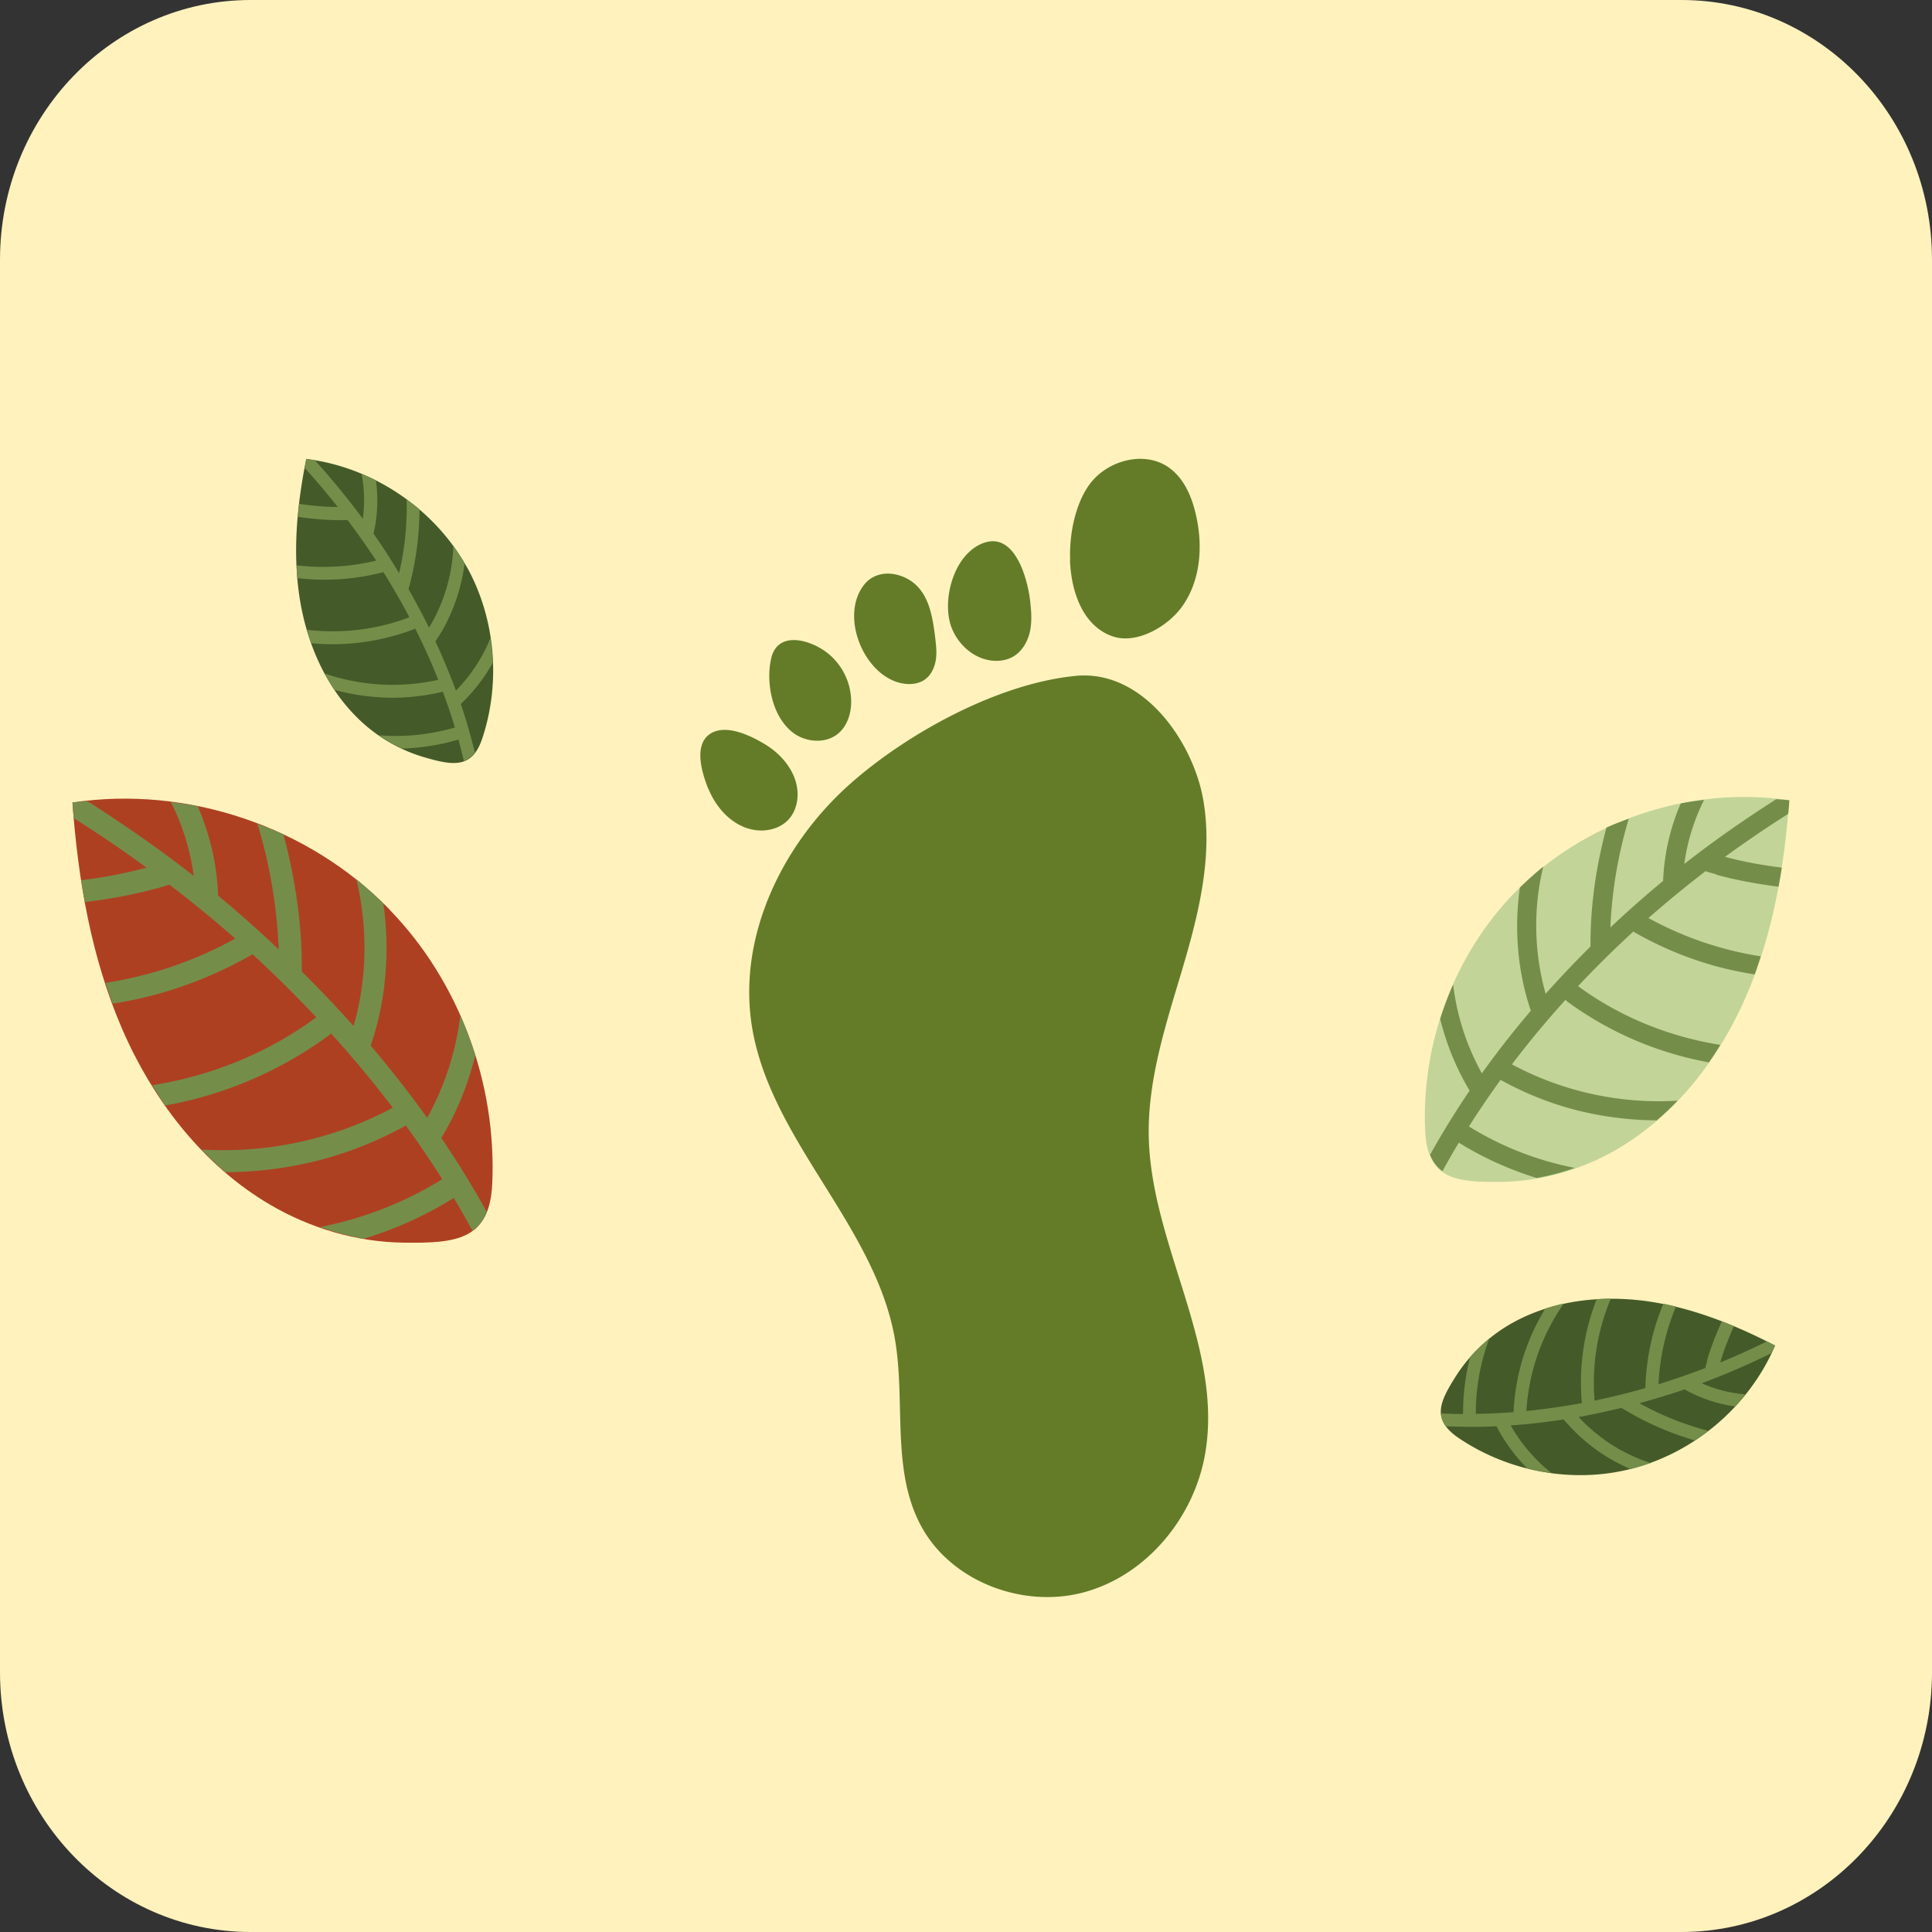 <svg width="80" height="80" fill="none" xmlns="http://www.w3.org/2000/svg"><rect width="100%" height="100%" fill="#333333" stroke="none"/><path d="M69.624 0H10.377C4.646 0 0 4.815 0 10.755v58.49C0 75.185 4.645 80 10.376 80h59.248C75.355 80 80 75.185 80 69.245v-58.49C80 4.815 75.355 0 69.624 0Z" fill="#FFF2BD"/><path d="M35.195 32.466c-2.818 2.505-4.663 6.336-4.056 10.056.767 4.692 5.064 8.188 5.907 12.868.465 2.587-.154 5.417 1.066 7.745 1.238 2.364 4.286 3.508 6.85 2.777 2.564-.731 4.504-3.119 4.946-5.748.742-4.403-2.24-8.617-2.34-13.08-.053-2.364.707-4.657 1.379-6.92.672-2.264 1.273-4.64.89-6.968-.4-2.47-2.505-5.476-5.282-5.21-3.218.306-6.99 2.375-9.36 4.48ZM44.312 23.2c-.047-1.274.307-2.594.937-3.308.773-.878 2.199-1.208 3.154-.53.613.436.937 1.179 1.108 1.916.313 1.308.212 2.782-.584 3.866-.577.79-1.844 1.545-2.847 1.209-1.184-.401-1.72-1.745-1.774-3.148l.006-.006ZM39.396 25.97c.254.678.85 1.238 1.557 1.367.341.06.707.024 1.008-.153.37-.218.6-.63.69-1.05.088-.424.052-.86 0-1.29-.119-.967-.679-2.942-2.046-2.311-1.144.525-1.61 2.352-1.209 3.442v-.005ZM37.232 28.269c.36.094.772.082 1.073-.136.26-.189.4-.507.448-.825.047-.319 0-.643-.035-.961-.113-.878-.272-1.886-1.115-2.364-.607-.342-1.379-.336-1.827.236-.996 1.28-.041 3.649 1.456 4.05ZM32.851 30.35c.537.394 1.338.453 1.851.029.372-.307.537-.808.543-1.291a2.581 2.581 0 0 0-1.15-2.17c-.766-.5-1.922-.718-2.163.349-.23 1.02.047 2.434.92 3.082ZM29.334 32.66c.33.82 1.008 1.55 1.88 1.703.519.089 1.09-.047 1.444-.436.272-.3.39-.725.366-1.132-.047-.819-.625-1.532-1.326-1.963-.56-.341-1.563-.848-2.229-.483-.79.436-.4 1.662-.141 2.317l.006-.006Z" fill="#647C28"/><path d="M62.721 36.965c2.895-2.971 7.263-4.445 11.365-3.826-.2 2.783-.678 5.577-1.792 8.135-1.114 2.558-2.9 4.88-5.305 6.295-1.444.85-3.118 1.344-4.798 1.368-1.904.03-3.089-.1-3.178-2.116-.164-3.602 1.185-7.268 3.702-9.856h.006Z" fill="#C3D498"/><path d="M71.076 36.222c.837.23 1.703.383 2.57.495.047-.259.094-.524.135-.79-.795-.1-1.58-.241-2.352-.447a48.547 48.547 0 0 1 2.618-1.78c.017-.19.035-.372.047-.56-.177-.03-.36-.03-.542-.048-1.32.843-2.6 1.733-3.808 2.682a8.361 8.361 0 0 1 .819-2.652c-.324.041-.648.082-.967.147a8.93 8.93 0 0 0-.73 3.207 45.84 45.84 0 0 0-2.182 1.927c.06-1.526.325-3.041.76-4.503-.312.118-.624.23-.925.371-.43 1.604-.672 3.26-.66 4.922a44.542 44.542 0 0 0-1.857 1.957 10.41 10.41 0 0 1-.1-5.264 14.93 14.93 0 0 0-.967.867c-.241 1.71-.1 3.472.454 5.099-.719.843-1.397 1.71-2.028 2.593a10.064 10.064 0 0 1-1.19-3.678c-.207.466-.383.943-.537 1.427.26 1.037.66 2.04 1.22 2.965a35.88 35.88 0 0 0-1.638 2.658c.118.295.295.519.513.678.218-.395.442-.79.678-1.179a13.823 13.823 0 0 0 3.224 1.462 9.683 9.683 0 0 0 1.574-.419 13.062 13.062 0 0 1-4.38-1.715c.413-.648.849-1.29 1.309-1.927.913.5 1.868.901 2.865 1.178 1.172.325 2.387.49 3.607.496.3-.26.584-.525.86-.814a12.889 12.889 0 0 1-6.86-1.503 39 39 0 0 1 2.221-2.676c.018.023.036.053.065.07a14.147 14.147 0 0 0 4.616 2.235c.413.117.837.212 1.255.288.165-.235.325-.483.472-.725-2.116-.336-4.162-1.16-5.883-2.428h-.012a43.971 43.971 0 0 1 2.3-2.27c.011.006.017.018.029.03a14.603 14.603 0 0 0 3.4 1.415c.52.141 1.05.247 1.587.336.094-.248.17-.496.253-.749a14.215 14.215 0 0 1-4.65-1.586 46.964 46.964 0 0 1 2.363-1.939c.147.047.295.088.442.13l.012.017Z" fill="#748E4A"/><path d="M16.116 37.645C12.773 34.215 7.739 32.517 3 33.23c.23 3.213.784 6.437 2.063 9.39 1.285 2.954 3.348 5.636 6.119 7.263 1.668.978 3.595 1.55 5.535 1.573 2.193.03 3.56-.118 3.666-2.44.189-4.156-1.361-8.382-4.273-11.37h.006Z" fill="#AE4022"/><path d="M6.478 36.785c-.967.27-1.963.442-2.965.571-.053-.3-.106-.607-.153-.907a20.007 20.007 0 0 0 2.711-.52 51.2 51.2 0 0 0-3.018-2.05c-.018-.219-.041-.43-.053-.649.206-.03.419-.035.625-.053 1.52.973 3 1.998 4.397 3.095a9.43 9.43 0 0 0-.949-3.06c.372.047.743.095 1.114.171.501 1.167.802 2.417.843 3.702.867.72 1.704 1.462 2.511 2.228a20.689 20.689 0 0 0-.878-5.193c.36.136.725.265 1.073.43.495 1.851.778 3.761.76 5.677a55.057 55.057 0 0 1 2.146 2.258c.566-1.963.59-4.08.118-6.072.389.313.754.655 1.114 1.002.277 1.97.118 4.003-.525 5.883a47.7 47.7 0 0 1 2.34 2.989 11.741 11.741 0 0 0 1.374-4.239 15.8 15.8 0 0 1 .619 1.65c-.3 1.197-.76 2.359-1.409 3.42a41.602 41.602 0 0 1 1.886 3.065 1.797 1.797 0 0 1-.59.784 52.878 52.878 0 0 0-.777-1.362 15.783 15.783 0 0 1-3.72 1.686 10.854 10.854 0 0 1-1.815-.483 15.097 15.097 0 0 0 5.057-1.98 44.612 44.612 0 0 0-1.509-2.223 15.509 15.509 0 0 1-3.307 1.362 15.781 15.781 0 0 1-4.161.571 13.49 13.49 0 0 1-.99-.937c2.729.165 5.493-.43 7.916-1.733a44.637 44.637 0 0 0-2.564-3.083c-.024.03-.041.06-.077.083a16.272 16.272 0 0 1-6.773 2.906c-.194-.271-.371-.554-.548-.837 2.44-.383 4.798-1.338 6.785-2.806 0 0 .011 0 .011-.006a52.845 52.845 0 0 0-2.646-2.617c-.012.012-.024.023-.036.03a17.058 17.058 0 0 1-3.92 1.632 17.66 17.66 0 0 1-1.827.39c-.106-.284-.2-.573-.295-.861a16.296 16.296 0 0 0 5.37-1.834 50.483 50.483 0 0 0-2.729-2.234c-.17.053-.342.106-.513.154h-.023Z" fill="#748E4A"/><path d="M19.35 23.515c-1.345-2.44-3.903-4.173-6.668-4.51-.371 1.834-.56 3.726-.3 5.583.26 1.857 1.002 3.678 2.305 5.022a6.552 6.552 0 0 0 2.859 1.74c1.226.359 2.015.488 2.434-.802.755-2.3.536-4.91-.63-7.039v.006Z" fill="#455A29"/><path d="M14.08 21.54a12.52 12.52 0 0 1-1.75-.14l.053-.537c.53.076 1.067.13 1.603.13a32.184 32.184 0 0 0-1.373-1.622l.07-.371c.118.012.236.047.36.065a31.656 31.656 0 0 1 1.98 2.417 5.647 5.647 0 0 0-.052-1.863c.2.082.4.17.595.271.1.731.07 1.48-.1 2.205.377.536.725 1.084 1.06 1.638.237-.996.337-2.021.313-3.047.183.135.366.26.53.407a12.492 12.492 0 0 1-.453 3.3c.3.531.584 1.062.849 1.598a6.99 6.99 0 0 0 1.008-3.383c.17.235.324.483.465.73-.153 1.15-.554 2.264-1.208 3.219.312.678.595 1.356.849 2.04a6.709 6.709 0 0 0 1.426-2.164c.047.336.083.678.095 1.02a7.224 7.224 0 0 1-1.32 1.698c.23.672.418 1.338.583 2.01-.13.17-.283.283-.454.347-.07-.294-.148-.589-.224-.884-.76.224-1.55.348-2.346.372a6.553 6.553 0 0 1-.943-.549 8.717 8.717 0 0 0 3.142-.324c-.148-.495-.319-.99-.502-1.48a9.055 9.055 0 0 1-2.063.248c-.819 0-1.632-.112-2.422-.324a7.898 7.898 0 0 1-.407-.678 8.685 8.685 0 0 0 4.704.26 26.271 26.271 0 0 0-.96-2.129c-.019.012-.036.03-.054.036a9.476 9.476 0 0 1-4.25.578 10.061 10.061 0 0 1-.177-.555c1.427.165 2.894 0 4.238-.518h.006c-.33-.631-.695-1.262-1.078-1.875-.012 0-.018.012-.024.012a9.776 9.776 0 0 1-2.452.306c-.36 0-.725-.029-1.085-.064-.018-.177-.023-.354-.03-.53a9.392 9.392 0 0 0 3.296-.195 32.06 32.06 0 0 0-1.185-1.68h-.312v.006Z" fill="#748E4A"/><path d="M67.325 60.874c2.717-.613 5.087-2.594 6.177-5.158-1.662-.86-3.424-1.568-5.281-1.833-1.857-.26-3.808-.053-5.465.825a6.592 6.592 0 0 0-2.463 2.263c-.684 1.08-1.026 1.798.094 2.565 2.004 1.361 4.574 1.874 6.938 1.338Z" fill="#455A29"/><path d="M70.678 56.358c.16-.56.377-1.108.62-1.644.164.065.33.13.5.2-.218.49-.418.99-.566 1.503.655-.265 1.297-.56 1.934-.872.112.059.224.112.336.17-.047.113-.112.219-.165.325-.944.46-1.904.878-2.871 1.238.572.26 1.185.407 1.804.46a8.68 8.68 0 0 1-.425.5 6.03 6.03 0 0 1-2.092-.706c-.62.212-1.244.4-1.869.571.89.501 1.851.879 2.841 1.144-.176.135-.353.277-.536.4a12.478 12.478 0 0 1-3.048-1.35c-.59.142-1.184.272-1.774.378a6.993 6.993 0 0 0 2.977 1.904 8.04 8.04 0 0 1-.837.248 7.413 7.413 0 0 1-2.759-2.052c-.737.112-1.468.2-2.193.248a6.76 6.76 0 0 0 1.686 1.969 10.113 10.113 0 0 1-1.008-.195 7.235 7.235 0 0 1-1.267-1.739c-.708.036-1.403.03-2.093 0a.966.966 0 0 1-.206-.53c.3.011.607.023.914.023 0-.796.094-1.585.294-2.358.242-.277.507-.524.79-.754a8.742 8.742 0 0 0-.554 3.106c.519-.006 1.038-.03 1.562-.07a9.246 9.246 0 0 1 .33-2.052c.224-.784.56-1.538.985-2.24a8.66 8.66 0 0 1 .766-.206 8.665 8.665 0 0 0-1.55 4.45 28.74 28.74 0 0 0 2.31-.33c-.005-.017-.017-.04-.017-.059a9.469 9.469 0 0 1 .619-4.244c.194-.011.389-.017.583-.017a8.99 8.99 0 0 0-.672 4.214v.006a30.381 30.381 0 0 0 2.105-.519v-.029c.023-.82.153-1.645.383-2.44.1-.348.224-.69.365-1.026.171.035.348.077.519.118a9.467 9.467 0 0 0-.725 3.218c.648-.2 1.297-.43 1.94-.672.023-.1.052-.2.082-.3l-.018.011Z" fill="#748E4A"/></svg>